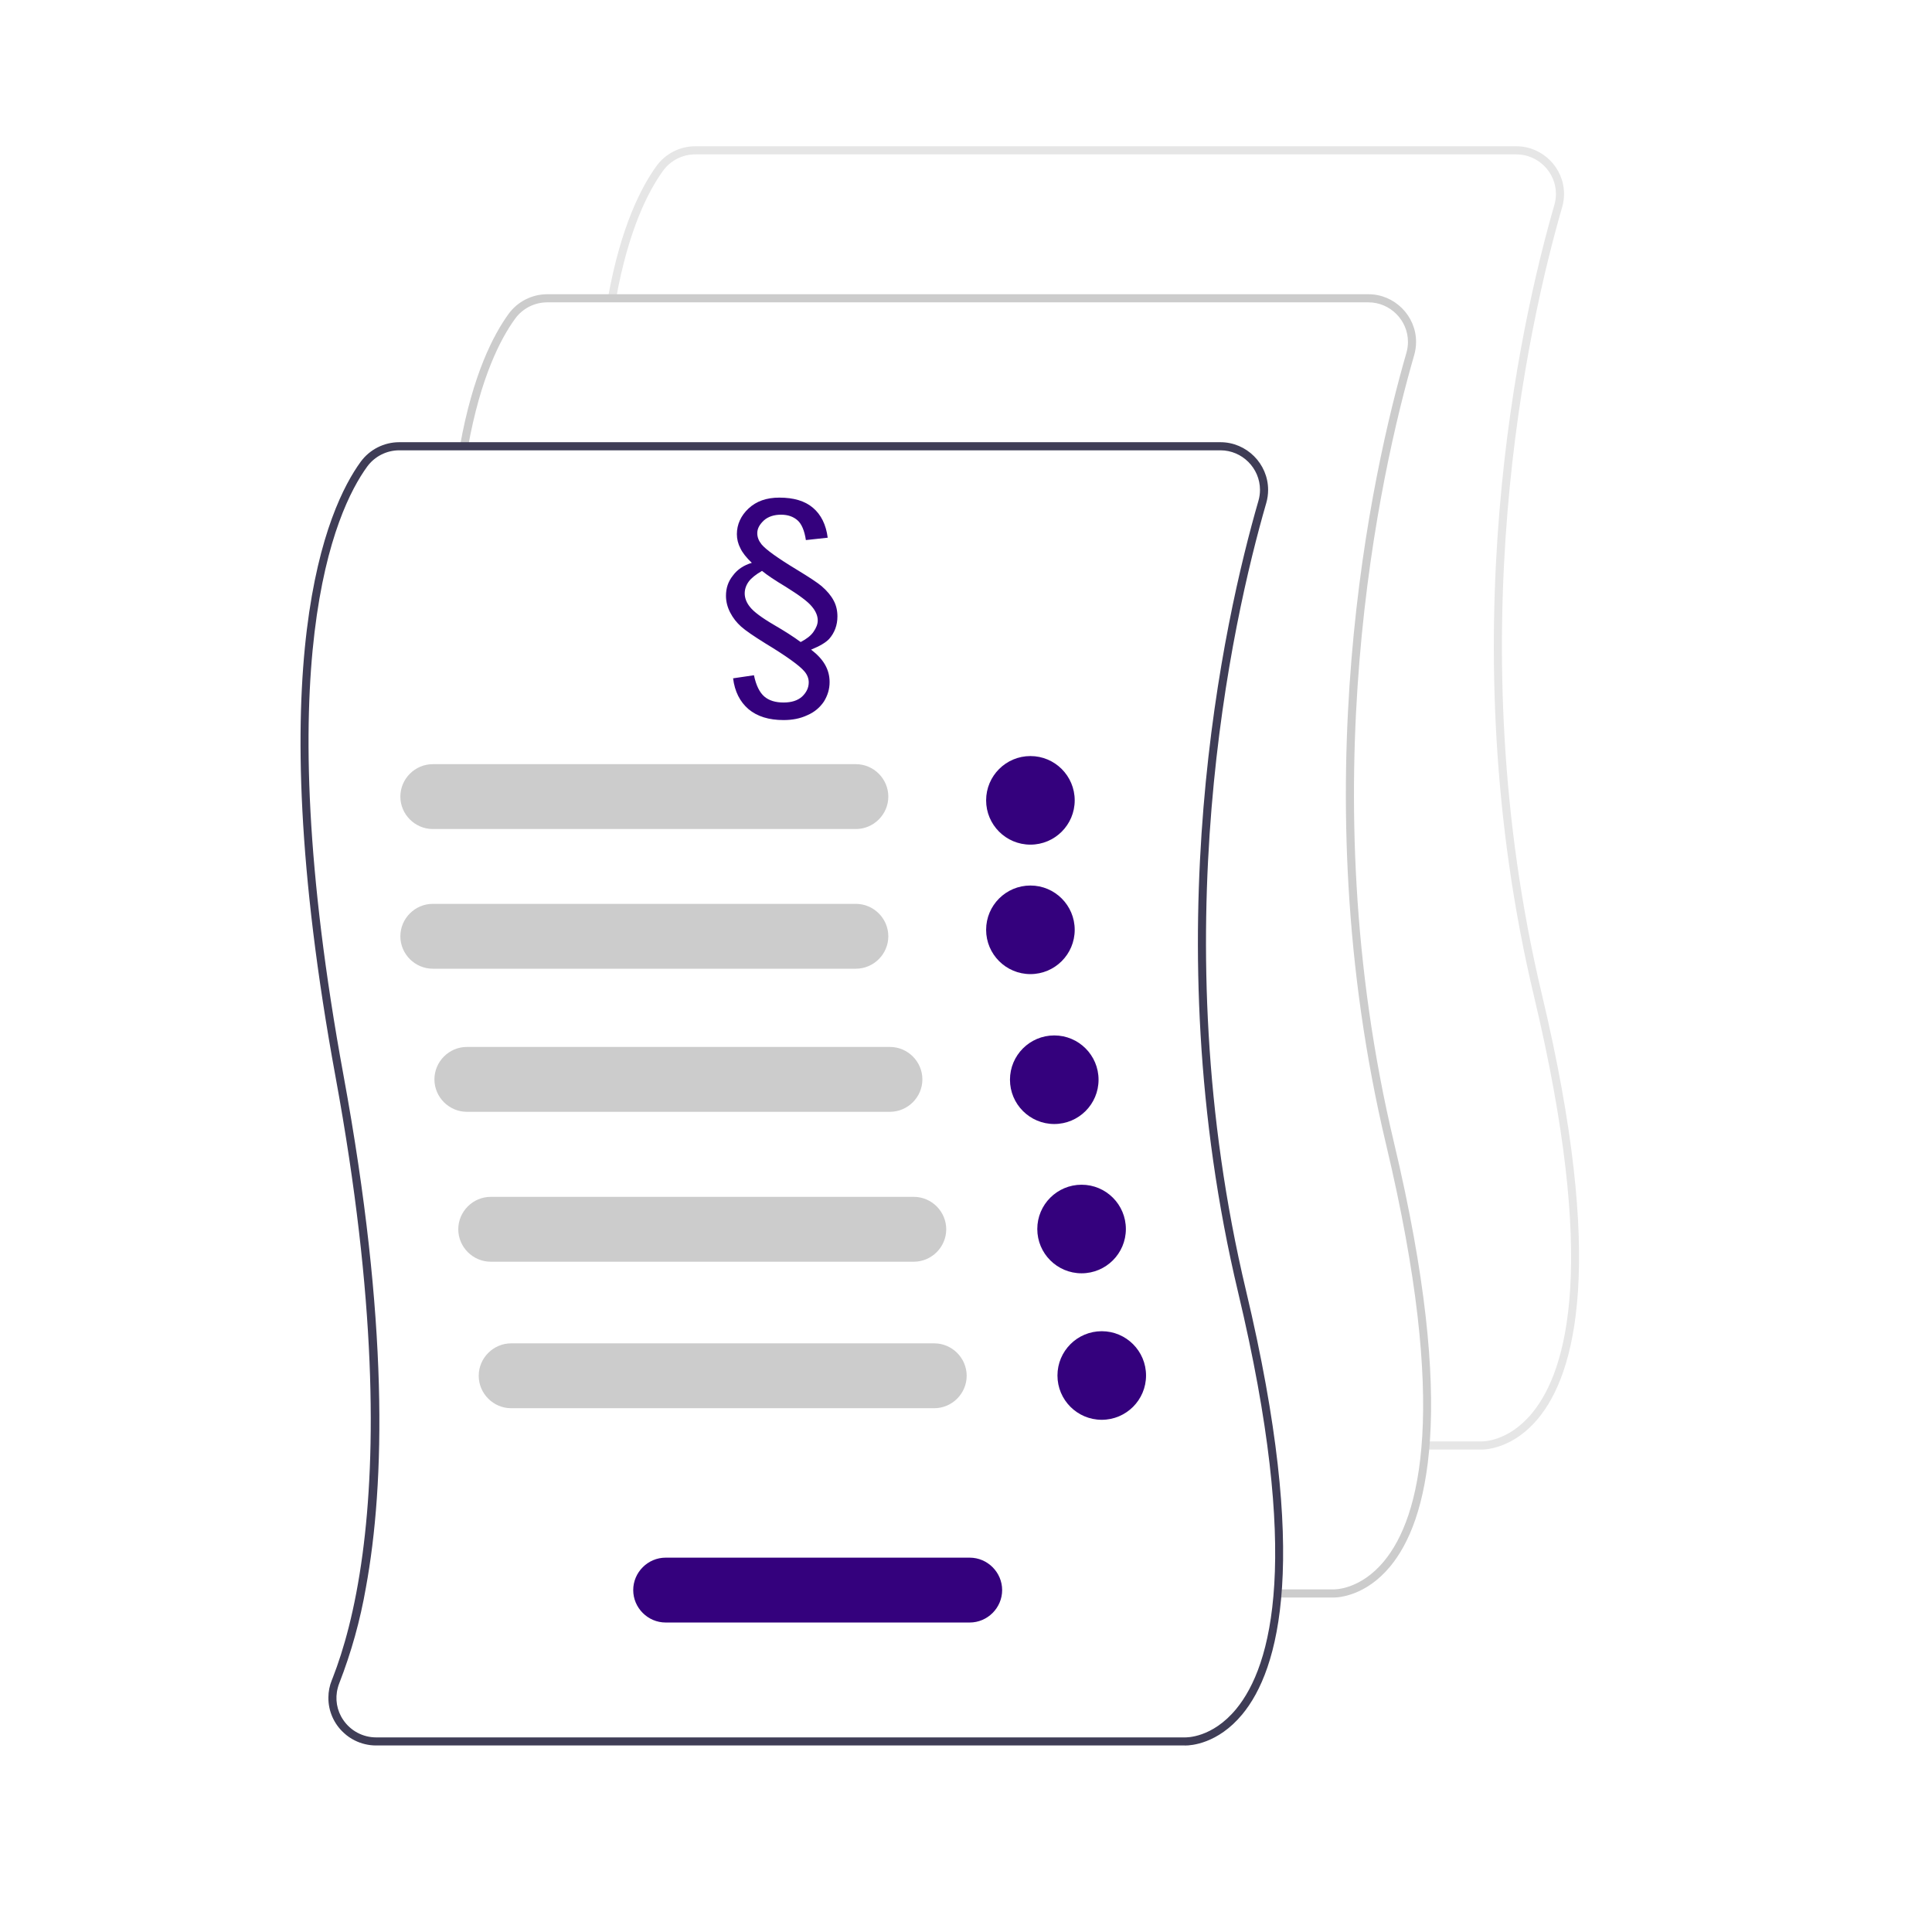 <?xml version="1.0" encoding="UTF-8" standalone="no"?>
<!DOCTYPE svg PUBLIC "-//W3C//DTD SVG 1.1//EN" "http://www.w3.org/Graphics/SVG/1.1/DTD/svg11.dtd">
<svg width="100%" height="100%" viewBox="0 0 2363 2363" version="1.1" xmlns="http://www.w3.org/2000/svg" xmlns:xlink="http://www.w3.org/1999/xlink" xml:space="preserve" xmlns:serif="http://www.serif.com/" style="fill-rule:evenodd;clip-rule:evenodd;stroke-linejoin:round;stroke-miterlimit:2;">
    <g transform="matrix(4.167,0,0,4.167,-1204.51,178.833)">
        <circle cx="591.503" cy="192" r="13" style="fill:rgb(52,1,125);"/>
    </g>
    <g transform="matrix(4.167,0,0,4.167,-1204.51,178.833)">
        <circle cx="591.503" cy="230" r="13" style="fill:rgb(52,1,125);"/>
    </g>
    <g transform="matrix(4.167,0,0,4.167,-1204.51,178.833)">
        <circle cx="598.503" cy="274" r="13" style="fill:rgb(52,1,125);"/>
    </g>
    <g transform="matrix(4.167,0,0,4.167,-1146.43,540.598)">
        <circle cx="598.503" cy="274" r="13" style="fill:rgb(52,1,125);"/>
    </g>
    <g transform="matrix(4.167,0,0,4.167,-1171.1,361.429)">
        <circle cx="598.503" cy="274" r="13" style="fill:rgb(52,1,125);"/>
    </g>
    <g transform="matrix(4.167,0,0,4.167,-1936.44,-718.161)">
        <path d="M899.521,597.818C899.387,597.818 899.302,597.815 899.272,597.813L883.132,597.815L883.132,595.435L899.33,595.435C899.705,595.448 907.357,595.664 914.407,587.11C924.913,574.361 933.54,542.8 914.98,464.846C890.023,360.025 910.838,267.422 920.946,232.474C921.246,231.43 921.399,230.349 921.399,229.262C921.399,222.897 916.161,217.658 909.795,217.658C909.79,217.658 909.786,217.658 909.781,217.658L668.747,217.658C665.033,217.663 661.537,219.443 659.348,222.443C655.066,228.333 649.19,239.648 645.513,260.108L643.171,259.687C646.927,238.783 652.995,227.135 657.423,221.044C660.06,217.429 664.272,215.285 668.747,215.279L909.781,215.279C909.786,215.279 909.79,215.279 909.795,215.279C917.466,215.279 923.779,221.591 923.779,229.263C923.779,230.573 923.595,231.876 923.232,233.135C913.176,267.902 892.469,360.025 917.295,464.295C936.117,543.346 927.068,575.59 916.164,588.72C908.971,597.379 901.046,597.818 899.521,597.818Z" style="fill:rgb(230,230,230);fill-rule:nonzero;"/>
    </g>
    <g transform="matrix(4.167,0,0,4.167,-1936.44,-718.161)">
        <path d="M856.092,641.248C855.957,641.248 855.872,641.244 855.843,641.242L839.703,641.244L839.703,638.864L855.901,638.864C856.278,638.876 863.928,639.094 870.977,630.54C881.483,617.791 890.111,586.23 871.55,508.276C846.593,403.455 867.409,310.852 877.516,275.903C877.817,274.859 877.969,273.778 877.969,272.692C877.969,266.326 872.731,261.088 866.365,261.088C866.361,261.088 866.356,261.088 866.352,261.088L625.317,261.088C621.604,261.093 618.107,262.872 615.918,265.872C611.636,271.762 605.76,283.077 602.083,303.537L599.741,303.117C603.498,282.212 609.565,270.564 613.993,264.473C616.631,260.859 620.843,258.714 625.317,258.708L866.352,258.708C866.356,258.708 866.361,258.708 866.365,258.708C874.037,258.708 880.349,265.021 880.349,272.692C880.349,274.002 880.165,275.306 879.802,276.565C869.747,311.332 849.039,403.454 873.866,507.725C892.687,586.775 883.639,619.02 872.734,632.149C865.542,640.809 857.617,641.248 856.092,641.248Z" style="fill:rgb(204,204,204);fill-rule:nonzero;"/>
    </g>
    <g transform="matrix(4.167,0,0,4.167,-1936.44,-718.161)">
        <path d="M830.435,551.159C805.605,446.889 826.315,354.759 836.375,319.999C836.737,318.742 836.92,317.44 836.92,316.133C836.92,308.456 830.603,302.139 822.926,302.139C822.926,302.139 822.925,302.139 822.925,302.139L581.886,302.139C577.413,302.143 573.202,304.286 570.565,307.899C560.835,321.279 540.645,365.649 563.196,488.419C575.255,554.099 575.076,598.879 571.136,628.379C568.925,644.989 565.515,656.749 562.425,664.679L562.096,665.519C561.445,667.123 561.105,668.837 561.096,670.569C561.049,674.521 562.7,678.31 565.625,680.969C566.569,681.853 567.637,682.594 568.795,683.169C569.757,683.659 570.774,684.032 571.826,684.279C572.896,684.54 573.994,684.671 575.096,684.669L812.415,684.669C812.446,684.669 812.525,684.679 812.665,684.679C814.185,684.679 822.116,684.239 829.305,675.579C840.205,662.449 849.255,630.209 830.435,551.159ZM827.545,673.969C820.495,682.529 812.846,682.309 812.475,682.299L575.096,682.299C571.24,682.298 567.627,680.381 565.465,677.189C563.569,674.437 562.979,670.984 563.855,667.759C563.969,667.295 564.116,666.841 564.295,666.399C567.825,657.328 570.441,647.928 572.105,638.339C577.745,607.589 578.795,560.139 565.535,487.989C543.156,366.129 562.946,322.429 572.485,309.299C574.678,306.303 578.173,304.526 581.886,304.519L822.925,304.519C822.928,304.519 822.931,304.519 822.933,304.519C829.299,304.519 834.537,309.757 834.537,316.122C834.537,317.207 834.385,318.286 834.085,319.329C823.975,354.279 803.165,446.889 828.125,551.709C846.685,629.659 838.055,661.219 827.545,673.969Z" style="fill:rgb(63,61,86);fill-rule:nonzero;"/>
    </g>
    <g transform="matrix(4.167,0,0,4.167,-1936.44,-718.161)">
        <path d="M715.925,415.679L591.739,415.679C586.517,415.679 582.22,411.382 582.22,406.16C582.22,400.938 586.517,396.641 591.739,396.641L715.925,396.641C721.147,396.641 725.444,400.938 725.444,406.16C725.444,411.382 721.147,415.679 715.925,415.679Z" style="fill:rgb(204,204,204);fill-rule:nonzero;"/>
    </g>
    <g transform="matrix(4.167,0,0,4.167,-1936.44,-718.161)">
        <path d="M715.925,456.679L591.739,456.679C586.517,456.679 582.22,452.382 582.22,447.16C582.22,441.938 586.517,437.641 591.739,437.641L715.925,437.641C721.147,437.641 725.444,441.938 725.444,447.16C725.444,452.382 721.147,456.679 715.925,456.679Z" style="fill:rgb(204,204,204);fill-rule:nonzero;"/>
    </g>
    <g transform="matrix(4.167,0,0,4.167,-1936.44,-718.161)">
        <path d="M725.925,498.679L601.739,498.679C596.517,498.679 592.22,494.382 592.22,489.16C592.22,483.938 596.517,479.641 601.739,479.641L725.925,479.641C731.147,479.641 735.444,483.938 735.444,489.16C735.444,494.382 731.147,498.679 725.925,498.679Z" style="fill:rgb(204,204,204);fill-rule:nonzero;"/>
    </g>
    <g transform="matrix(4.167,0,0,4.167,-1936.44,-718.161)">
        <path d="M732.925,542.679L608.739,542.679C603.517,542.679 599.22,538.382 599.22,533.16C599.22,527.938 603.517,523.641 608.739,523.641L732.925,523.641C738.147,523.641 742.444,527.938 742.444,533.16C742.444,538.382 738.147,542.679 732.925,542.679Z" style="fill:rgb(204,204,204);fill-rule:nonzero;"/>
    </g>
    <g transform="matrix(4.167,0,0,4.167,-1868.27,560.323)">
        <path d="M732.977,341.769L643.739,341.769C643.736,341.769 643.732,341.769 643.729,341.769C638.507,341.769 634.21,337.472 634.21,332.25C634.21,327.029 638.507,322.732 643.729,322.732C643.732,322.732 643.736,322.732 643.739,322.732L732.977,322.732C738.199,322.732 742.496,327.029 742.496,332.25C742.496,337.472 738.199,341.769 732.977,341.769Z" style="fill:rgb(52,1,125);fill-rule:nonzero;"/>
    </g>
    <g transform="matrix(4.167,0,0,4.167,-1936.44,-718.161)">
        <path d="M738.925,585.679L614.739,585.679C609.517,585.679 605.22,581.382 605.22,576.16C605.22,570.938 609.517,566.641 614.739,566.641L738.925,566.641C744.147,566.641 748.444,570.938 748.444,576.16C748.444,581.382 744.147,585.679 738.925,585.679Z" style="fill:rgb(204,204,204);fill-rule:nonzero;"/>
    </g>
    <g transform="matrix(8.973,0,0,8.973,-3169.96,-677.146)">
        <g transform="matrix(32.324,0,0,32.324,450.94,166.826)">
            <path d="M0.07,0.034L0.158,0.021C0.167,0.064 0.182,0.094 0.202,0.111C0.222,0.128 0.249,0.136 0.283,0.136C0.316,0.136 0.342,0.128 0.361,0.111C0.379,0.094 0.389,0.074 0.389,0.051C0.389,0.035 0.383,0.019 0.371,0.005C0.351,-0.019 0.296,-0.059 0.205,-0.114C0.157,-0.144 0.123,-0.167 0.104,-0.184C0.085,-0.201 0.07,-0.22 0.058,-0.243C0.046,-0.266 0.04,-0.29 0.04,-0.314C0.04,-0.346 0.049,-0.374 0.069,-0.399C0.088,-0.425 0.115,-0.443 0.149,-0.453C0.126,-0.475 0.11,-0.495 0.101,-0.514C0.091,-0.533 0.086,-0.553 0.086,-0.574C0.086,-0.615 0.103,-0.652 0.135,-0.682C0.168,-0.713 0.211,-0.728 0.265,-0.728C0.326,-0.728 0.373,-0.714 0.407,-0.685C0.441,-0.656 0.462,-0.614 0.469,-0.559L0.377,-0.549C0.371,-0.589 0.359,-0.617 0.342,-0.632C0.324,-0.648 0.301,-0.656 0.272,-0.656C0.243,-0.656 0.218,-0.648 0.2,-0.632C0.182,-0.615 0.172,-0.598 0.172,-0.578C0.172,-0.561 0.178,-0.546 0.19,-0.531C0.208,-0.509 0.258,-0.473 0.339,-0.424C0.39,-0.393 0.425,-0.37 0.443,-0.355C0.466,-0.335 0.483,-0.315 0.494,-0.294C0.505,-0.274 0.51,-0.251 0.51,-0.227C0.51,-0.19 0.498,-0.158 0.475,-0.132C0.461,-0.117 0.436,-0.102 0.399,-0.087C0.425,-0.067 0.445,-0.046 0.458,-0.023C0.471,-0 0.477,0.024 0.477,0.05C0.477,0.079 0.469,0.106 0.453,0.132C0.436,0.157 0.413,0.177 0.382,0.19C0.352,0.204 0.319,0.21 0.283,0.21C0.221,0.21 0.172,0.195 0.135,0.164C0.099,0.133 0.077,0.09 0.07,0.034ZM0.355,-0.119C0.38,-0.132 0.398,-0.146 0.409,-0.162C0.421,-0.179 0.427,-0.195 0.427,-0.21C0.427,-0.229 0.419,-0.249 0.402,-0.269C0.385,-0.29 0.348,-0.317 0.292,-0.352C0.247,-0.379 0.214,-0.401 0.192,-0.419C0.166,-0.404 0.147,-0.389 0.136,-0.374C0.125,-0.359 0.119,-0.342 0.119,-0.324C0.119,-0.304 0.127,-0.284 0.142,-0.266C0.157,-0.247 0.19,-0.222 0.243,-0.191C0.286,-0.166 0.324,-0.142 0.355,-0.119Z" style="fill:rgb(52,1,125);fill-rule:nonzero;"/>
        </g>
    </g>
</svg>
